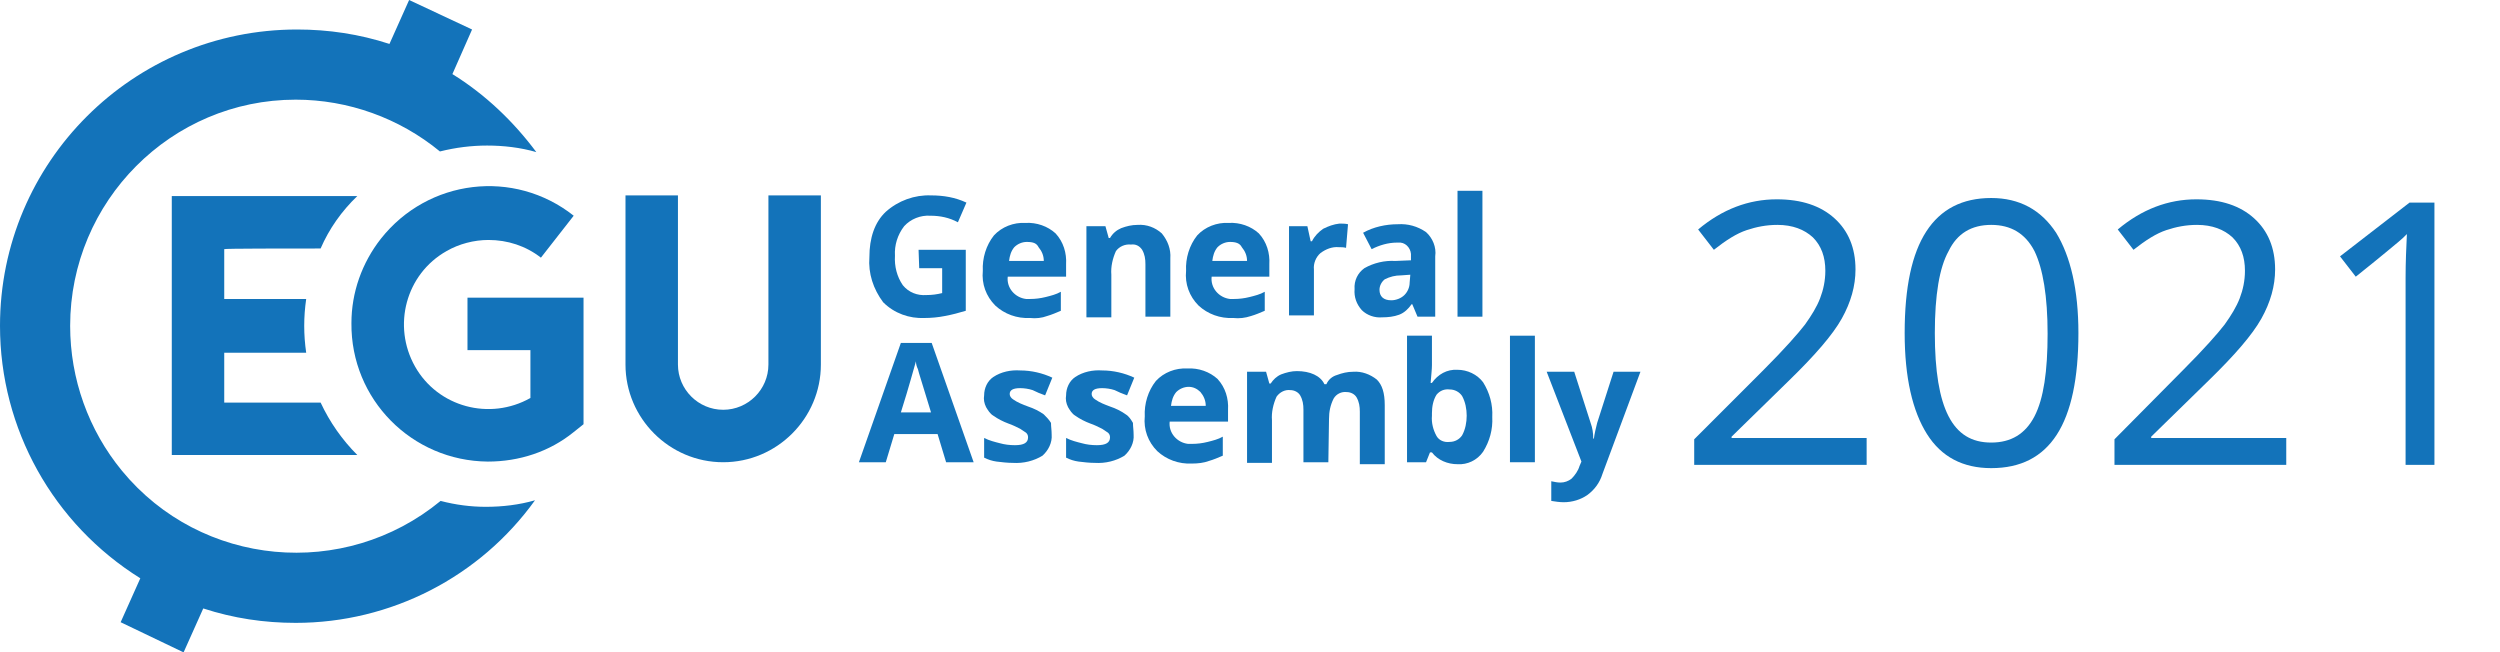 <?xml version="1.0" encoding="utf-8"?>
<!-- Generator: Adobe Illustrator 24.1.1, SVG Export Plug-In . SVG Version: 6.00 Build 0)  -->
<svg version="1.1" id="Layer_1" xmlns="http://www.w3.org/2000/svg" xmlns:xlink="http://www.w3.org/1999/xlink" x="0px" y="0px"
	 viewBox="0 0 381.3 99.5" style="enable-background:new 0 0 381.3 99.5;" xml:space="preserve">
<style type="text/css">
	.st0{fill:#1373BA;}
</style>
<path class="st0" d="M140.1,38.1h7.2v9.3c-1,0.3-2.1,0.6-3.2,0.8c-1,0.2-2.1,0.3-3.1,0.3c-2.3,0.1-4.6-0.7-6.3-2.4
	c-1.5-2-2.3-4.4-2.1-6.9c0-2.9,0.8-5.3,2.5-6.9c1.9-1.7,4.4-2.6,6.9-2.5c1.9,0,3.7,0.3,5.4,1.1l-1.3,3c-1.3-0.7-2.7-1-4.2-1
	c-1.5-0.1-3,0.5-4,1.6c-1,1.3-1.5,2.9-1.4,4.5c-0.1,1.6,0.3,3.2,1.2,4.5c0.9,1.1,2.2,1.6,3.6,1.5c0.8,0,1.6-0.1,2.4-0.3v-3.8h-3.5
	L140.1,38.1L140.1,38.1z"/>
<path class="st0" d="M157.1,48.5c-2,0.1-3.9-0.6-5.3-1.9c-1.4-1.4-2.1-3.3-1.9-5.3c-0.1-1.9,0.5-3.9,1.7-5.4c1.2-1.3,3-2,4.8-1.9
	c1.7-0.1,3.4,0.5,4.6,1.6c1.2,1.3,1.7,3,1.6,4.7v1.9h-8.9c-0.2,1.7,1.1,3.2,2.8,3.4c0.2,0,0.4,0,0.6,0c0.8,0,1.6-0.1,2.4-0.3
	c0.8-0.2,1.6-0.4,2.3-0.8v2.9c-0.7,0.3-1.4,0.6-2.1,0.8C158.9,48.5,158,48.6,157.1,48.5z M156.6,36.9c-0.7,0-1.4,0.3-1.9,0.8
	c-0.5,0.6-0.7,1.3-0.8,2.1h5.3c0-0.8-0.3-1.5-0.8-2.1C158.1,37.1,157.6,36.9,156.6,36.9z"/>
<path class="st0" d="M178.5,48.3h-3.8v-8c0-0.8-0.1-1.5-0.5-2.2c-0.4-0.6-1-0.9-1.7-0.8c-0.9-0.1-1.8,0.3-2.3,1
	c-0.5,1.1-0.8,2.4-0.7,3.6v6.5h-3.8V34.5h2.9l0.5,1.8h0.2c0.4-0.7,1-1.2,1.7-1.5c0.8-0.3,1.6-0.5,2.5-0.5c1.4-0.1,2.7,0.4,3.7,1.3
	c0.9,1.1,1.4,2.4,1.3,3.8L178.5,48.3L178.5,48.3z"/>
<path class="st0" d="M188.1,48.5c-2,0.1-3.9-0.6-5.3-1.9c-1.4-1.4-2.1-3.3-1.9-5.3c-0.1-1.9,0.5-3.9,1.7-5.4c1.2-1.3,3-2,4.8-1.9
	c1.7-0.1,3.4,0.5,4.6,1.6c1.2,1.3,1.7,3,1.6,4.7v1.9h-8.8c-0.2,1.7,1.1,3.2,2.8,3.4c0.2,0,0.4,0,0.6,0c0.8,0,1.6-0.1,2.4-0.3
	c0.8-0.2,1.6-0.4,2.3-0.8v2.9c-0.7,0.3-1.4,0.6-2.1,0.8C189.9,48.5,189,48.6,188.1,48.5z M187.6,36.9c-0.7,0-1.4,0.3-1.9,0.8
	c-0.5,0.6-0.7,1.3-0.8,2.1h5.3c0-0.8-0.3-1.5-0.8-2.1C189.1,37.1,188.5,36.9,187.6,36.9z"/>
<path class="st0" d="M204.3,34.1c0.4,0,0.9,0,1.3,0.1l-0.3,3.6c-0.4-0.1-0.7-0.1-1.1-0.1c-1-0.1-2,0.3-2.8,0.9
	c-0.7,0.6-1.1,1.6-1,2.5v7h-3.8V34.5h2.8l0.5,2.3h0.2c0.4-0.8,1-1.4,1.7-1.9C202.6,34.5,203.4,34.2,204.3,34.1z"/>
<path class="st0" d="M216.2,48.3l-0.8-1.9h-0.1c-0.5,0.7-1.1,1.3-1.9,1.6c-0.8,0.3-1.7,0.4-2.6,0.4c-1.1,0.1-2.3-0.3-3.1-1.1
	c-0.8-0.9-1.2-2-1.1-3.2c-0.1-1.3,0.5-2.5,1.5-3.2c1.4-0.8,3.1-1.2,4.7-1.1l2.4-0.1v-0.6c0.1-1-0.6-2-1.6-2.1c-0.2,0-0.3,0-0.5,0
	c-1.4,0-2.7,0.4-3.9,1l-1.3-2.5c1.6-0.9,3.5-1.3,5.3-1.3c1.5-0.1,3,0.3,4.3,1.2c1,0.9,1.6,2.3,1.4,3.7v9.2L216.2,48.3z M215.1,41.9
	l-1.4,0.1c-0.9,0-1.7,0.2-2.5,0.6c-0.5,0.4-0.8,1-0.8,1.6c0,1,0.6,1.6,1.8,1.6c0.7,0,1.5-0.3,2-0.8c0.5-0.5,0.8-1.2,0.8-1.9
	L215.1,41.9L215.1,41.9z"/>
<path class="st0" d="M226.1,48.3h-3.8V29.1h3.8V48.3z"/>
<path class="st0" d="M144.3,70.5l-1.3-4.3h-6.6l-1.3,4.3H131l6.4-18.2h4.7l6.4,18.2H144.3z M142,62.9c-1.2-4-1.9-6.1-2-6.6
	c-0.2-0.4-0.3-0.8-0.3-1.2c-0.3,1-1,3.7-2.3,7.8H142z"/>
<path class="st0" d="M160.4,66.3c0.1,1.2-0.5,2.4-1.4,3.2c-1.3,0.8-2.9,1.2-4.5,1.1c-0.8,0-1.7-0.1-2.5-0.2
	c-0.7-0.1-1.3-0.3-1.9-0.6v-3c0.8,0.4,1.6,0.6,2.4,0.8c0.7,0.2,1.5,0.3,2.3,0.3c1.4,0,2-0.4,2-1.2c0-0.3-0.1-0.5-0.3-0.7
	c-0.3-0.2-0.6-0.4-0.9-0.6c-0.6-0.3-1.2-0.6-1.8-0.8c-0.8-0.3-1.6-0.7-2.3-1.2c-0.5-0.3-0.8-0.8-1.1-1.3c-0.3-0.6-0.4-1.2-0.3-1.8
	c0-1.1,0.5-2.2,1.4-2.8c1.2-0.8,2.7-1.1,4.1-1c1.7,0,3.4,0.4,4.9,1.1l-1.1,2.7c-0.6-0.2-1.3-0.5-1.9-0.8c-0.6-0.2-1.3-0.3-1.9-0.3
	c-1.1,0-1.6,0.3-1.6,0.9c0,0.3,0.2,0.6,0.5,0.8c0.7,0.5,1.5,0.8,2.3,1.1c0.9,0.3,1.7,0.7,2.4,1.2c0.4,0.4,0.8,0.8,1.1,1.3
	C160.3,65.1,160.4,65.6,160.4,66.3z"/>
<path class="st0" d="M172.9,66.3c0.1,1.2-0.5,2.4-1.4,3.2c-1.3,0.8-2.9,1.2-4.5,1.1c-0.8,0-1.7-0.1-2.5-0.2
	c-0.7-0.1-1.3-0.3-1.9-0.6v-3c0.8,0.4,1.6,0.6,2.4,0.8c0.7,0.2,1.5,0.3,2.3,0.3c1.4,0,2-0.4,2-1.2c0-0.3-0.1-0.5-0.3-0.7
	c-0.3-0.2-0.6-0.4-0.9-0.6c-0.6-0.3-1.2-0.6-1.8-0.8c-0.8-0.3-1.6-0.7-2.3-1.2c-0.5-0.3-0.8-0.8-1.1-1.3c-0.3-0.6-0.4-1.2-0.3-1.8
	c0-1.1,0.5-2.2,1.4-2.8c1.2-0.8,2.7-1.1,4.1-1c1.7,0,3.4,0.4,4.9,1.1l-1.1,2.7c-0.6-0.2-1.3-0.5-1.9-0.8c-0.6-0.2-1.3-0.3-1.9-0.3
	c-1.1,0-1.6,0.3-1.6,0.9c0,0.3,0.2,0.6,0.5,0.8c0.7,0.5,1.5,0.8,2.3,1.1c0.9,0.3,1.7,0.7,2.4,1.2c0.5,0.3,0.8,0.8,1.1,1.3
	C172.8,65.1,172.9,65.6,172.9,66.3z"/>
<path class="st0" d="M181.8,70.7c-2,0.1-3.9-0.6-5.3-1.9c-1.4-1.4-2.1-3.3-1.9-5.3c-0.1-1.9,0.5-3.9,1.7-5.4c1.2-1.3,3-2,4.8-1.9
	c1.7-0.1,3.4,0.5,4.6,1.6c1.2,1.3,1.7,3,1.6,4.7v1.8h-8.9c-0.2,1.7,1.1,3.2,2.8,3.4c0.2,0,0.4,0,0.6,0c0.8,0,1.6-0.1,2.4-0.3
	c0.8-0.2,1.6-0.4,2.3-0.8v2.9c-0.7,0.3-1.4,0.6-2.1,0.8C183.6,70.6,182.7,70.7,181.8,70.7z M181.3,59c-0.7,0-1.4,0.3-1.9,0.8
	c-0.5,0.6-0.7,1.3-0.8,2.1h5.3c0-0.8-0.3-1.5-0.8-2.1C182.6,59.3,182,59,181.3,59z"/>
<path class="st0" d="M202.6,70.5h-3.8v-8c0-0.8-0.1-1.5-0.5-2.2c-0.3-0.5-0.9-0.8-1.5-0.8c-0.8-0.1-1.6,0.3-2.1,1
	c-0.5,1.1-0.8,2.4-0.7,3.6v6.5h-3.8V56.7h2.9l0.5,1.8h0.2c0.4-0.6,0.9-1.1,1.6-1.4c0.8-0.3,1.6-0.5,2.4-0.5c2,0,3.6,0.7,4.2,2h0.3
	c0.3-0.7,0.9-1.2,1.6-1.4c0.8-0.3,1.6-0.5,2.5-0.5c1.3-0.1,2.6,0.4,3.6,1.2c0.8,0.8,1.2,2,1.2,3.9v9h-3.8v-8c0-0.8-0.1-1.5-0.5-2.2
	c-0.3-0.5-0.9-0.8-1.5-0.8c-0.8-0.1-1.6,0.3-2,1c-0.5,1-0.7,2-0.7,3.1L202.6,70.5L202.6,70.5z"/>
<path class="st0" d="M222.3,56.4c1.5,0,3,0.7,3.9,1.9c1,1.6,1.5,3.4,1.4,5.3c0.1,1.9-0.4,3.7-1.4,5.3c-0.9,1.3-2.4,2-3.9,1.9
	c-1.5,0-3-0.6-3.9-1.8h-0.3l-0.6,1.5h-2.9V51.2h3.8v4.5c0,0.6-0.1,1.4-0.2,2.7h0.2C219.3,57.1,220.7,56.3,222.3,56.4z M221.1,59.4
	c-0.8-0.1-1.5,0.2-2,0.8c-0.5,0.8-0.7,1.8-0.7,2.8v0.4c-0.1,1.1,0.2,2.2,0.7,3.1c0.4,0.7,1.2,1,2,0.9c0.8,0,1.5-0.4,1.9-1
	c0.5-0.9,0.7-2,0.7-3c0-1-0.2-2.1-0.7-3C222.6,59.8,221.9,59.4,221.1,59.4z"/>
<path class="st0" d="M234.1,70.5h-3.8V51.2h3.8V70.5z"/>
<path class="st0" d="M235.9,56.7h4.2l2.5,7.8c0.3,0.8,0.4,1.6,0.4,2.4h0.1c0.1-0.8,0.3-1.6,0.5-2.4l2.5-7.8h4.1l-5.8,15.6
	c-0.4,1.3-1.2,2.4-2.3,3.2c-1,0.7-2.3,1.1-3.6,1.1c-0.6,0-1.3-0.1-1.9-0.2v-3c0.5,0.1,0.9,0.2,1.4,0.2c0.6,0,1.2-0.2,1.7-0.6
	c0.5-0.5,1-1.2,1.2-1.9l0.3-0.7L235.9,56.7z"/>
<path class="st0" d="M67.2,76.4c-14.7,12.1-36.5,10.1-48.6-4.6c-5.1-6.2-7.9-14-7.9-22.1c0-19,15.4-34.5,34.4-34.5
	c8,0,15.8,2.8,22,7.9c2.4-0.6,4.8-0.9,7.2-0.9c2.5,0,5.1,0.3,7.5,1C78.3,18.5,74,14.4,69,11.3l3-6.8L62.4,0l-3,6.7
	c-4.6-1.5-9.3-2.2-14.1-2.2C20.3,4.5,0,24.7,0,49.7c0,15.7,8.1,30.2,21.4,38.5l-3,6.7l9.6,4.6l3-6.7c4.6,1.5,9.3,2.2,14.1,2.2
	c14.5,0,28.1-7,36.5-18.7c-2.4,0.7-5,1-7.5,1C71.8,77.3,69.5,77,67.2,76.4z"/>
<path class="st0" d="M48.9,37.9c1.3-3,3.2-5.7,5.6-8H26.2v39.5h28.3c-2.3-2.3-4.2-5-5.6-8H34.2v-7.6h12.5c-0.2-1.4-0.3-2.7-0.3-4.1
	c0-1.4,0.1-2.7,0.3-4.1H34.2V38C34.2,37.9,43.9,37.9,48.9,37.9z"/>
<path class="st0" d="M71.3,53.4h9.6v7.3c-6.2,3.5-14.1,1.4-17.6-4.8c-3.5-6.2-1.4-14.1,4.8-17.6c1.9-1.1,4.2-1.7,6.4-1.7
	c2.9,0,5.7,0.9,8,2.7l5-6.4c-9.1-7.2-22.2-5.6-29.4,3.5c-2.9,3.7-4.5,8.2-4.5,12.9c-0.1,11.6,9.2,21,20.8,21.1
	c4.8,0,9.4-1.5,13.1-4.5l1.5-1.2V45.4H71.3V53.4z"/>
<path class="st0" d="M117.2,29.8v25.8c0,3.8-3.1,6.9-6.9,6.9s-6.9-3.1-6.9-6.9V29.8h-8v25.8c0,8.2,6.7,14.9,14.9,14.9
	s14.9-6.7,14.9-14.9V29.8H117.2z"/>
<g>
	<path class="st0" d="M284.7,70.9h-26.3V67L269,56.4c3.2-3.2,5.3-5.6,6.3-6.9c1-1.4,1.8-2.7,2.3-4c0.5-1.3,0.8-2.7,0.8-4.2
		c0-2.1-0.6-3.8-1.9-5.1c-1.3-1.2-3.1-1.9-5.4-1.9c-1.7,0-3.2,0.3-4.7,0.8c-1.5,0.5-3.1,1.5-5,3l-2.4-3.1c3.7-3.1,7.7-4.6,12-4.6
		c3.8,0,6.7,1,8.8,2.9c2.1,1.9,3.2,4.5,3.2,7.8c0,2.5-0.7,5-2.1,7.5c-1.4,2.5-4.1,5.6-8,9.4l-8.8,8.6v0.2h20.6V70.9z"/>
	<path class="st0" d="M317,50.8c0,6.9-1.1,12.1-3.3,15.5c-2.2,3.4-5.5,5.1-10,5.1c-4.3,0-7.6-1.7-9.8-5.2s-3.4-8.6-3.4-15.4
		c0-7,1.1-12.1,3.3-15.5c2.2-3.4,5.5-5.1,9.9-5.1c4.3,0,7.6,1.8,9.9,5.3C315.8,39.1,317,44.2,317,50.8z M295.1,50.8
		c0,5.8,0.7,10,2.1,12.7s3.5,4,6.5,4c3,0,5.2-1.3,6.6-4c1.4-2.7,2-6.9,2-12.6s-0.7-9.9-2-12.6c-1.4-2.7-3.6-4-6.6-4
		c-3,0-5.2,1.3-6.5,4C295.8,40.8,295.1,45,295.1,50.8z"/>
	<path class="st0" d="M348.8,70.9h-26.3V67L333,56.4c3.2-3.2,5.3-5.6,6.3-6.9c1-1.4,1.8-2.7,2.3-4c0.5-1.3,0.8-2.7,0.8-4.2
		c0-2.1-0.6-3.8-1.9-5.1c-1.3-1.2-3.1-1.9-5.4-1.9c-1.7,0-3.2,0.3-4.7,0.8c-1.5,0.5-3.1,1.5-5,3l-2.4-3.1c3.7-3.1,7.7-4.6,12-4.6
		c3.8,0,6.7,1,8.8,2.9c2.1,1.9,3.2,4.5,3.2,7.8c0,2.5-0.7,5-2.1,7.5c-1.4,2.5-4.1,5.6-8,9.4l-8.8,8.6v0.2h20.6V70.9z"/>
	<path class="st0" d="M371.3,70.9h-4.4V42.4c0-2.4,0.1-4.6,0.2-6.7c-0.4,0.4-0.8,0.8-1.3,1.2c-0.5,0.4-2.6,2.2-6.5,5.3l-2.4-3.1
		l10.6-8.2h3.8V70.9z"/>
</g>
</svg>
